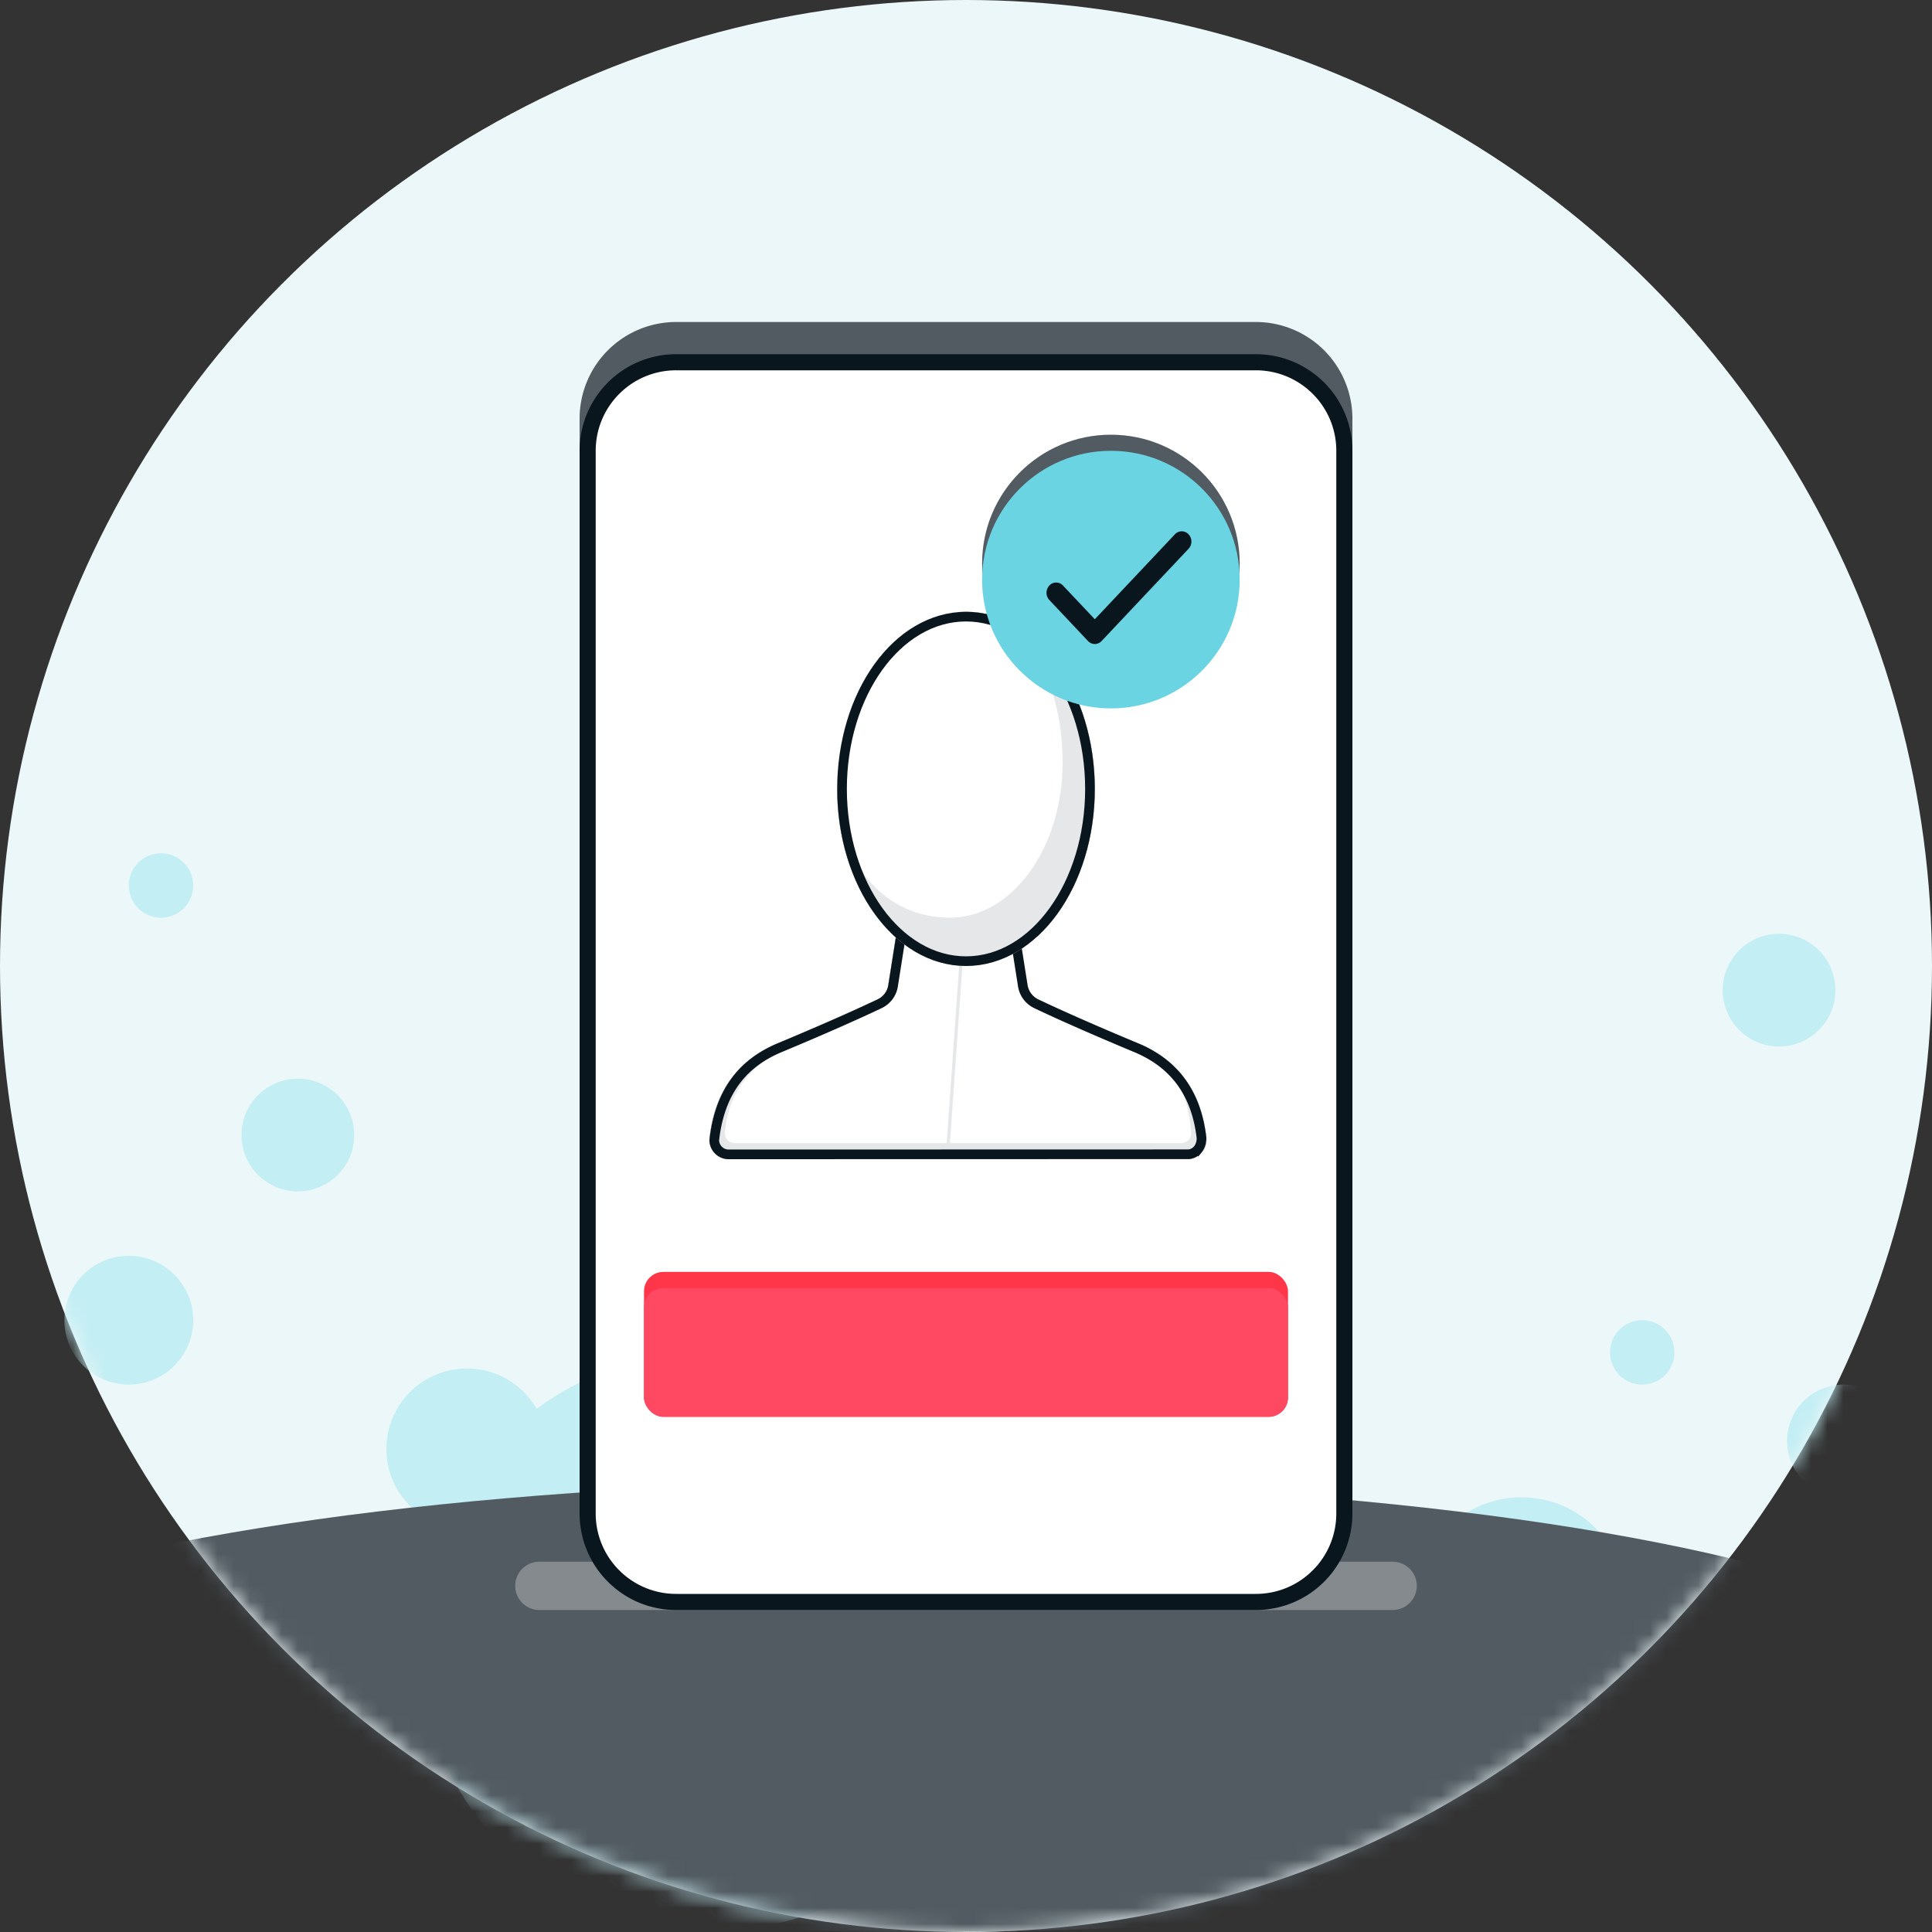 <svg width="120" height="120" viewBox="0 0 120 120" xmlns="http://www.w3.org/2000/svg" xmlns:xlink="http://www.w3.org/1999/xlink">
    <rect x="0" y="0" width="120" height="120" fill="#333333" stroke="none"/>
    <defs>
        <circle id="lnzjtaxy4a" cx="60" cy="60" r="60"/>
    </defs>
    <g fill="none" fill-rule="evenodd">
        <mask id="mwnvoi6mub" fill="#fff">
            <use xlink:href="#lnzjtaxy4a"/>
        </mask>
        <use fill="#ECF7F9" xlink:href="#lnzjtaxy4a"/>
        <g mask="url(#mwnvoi6mub)" fill="#C3EEF3">
            <g transform="translate(4 53)">
                <circle cx="25" cy="37" r="5"/>
                <circle cx="56.5" cy="46.5" r="9.5"/>
                <circle cx="72" cy="33" r="5"/>
                <circle cx="14.5" cy="17.5" r="3.5"/>
                <circle cx="106.5" cy="8.5" r="3.5"/>
                <circle cx="110.5" cy="36.5" r="3.5"/>
                <circle cx="6" cy="2" r="2"/>
                <circle cx="98" cy="31" r="2"/>
                <circle cx="90.5" cy="46.5" r="6.5"/>
                <circle cx="75.5" cy="30.5" r="2.5"/>
                <circle cx="4" cy="29" r="4"/>
                <circle cx="40" cy="49" r="18"/>
            </g>
        </g>
        <ellipse fill="#525B61" mask="url(#mwnvoi6mub)" cx="57" cy="106" rx="67" ry="14"/>
        <path d="M33.5 97h53a1.5 1.5 0 0 1 0 3h-53a1.5 1.5 0 0 1 0-3z" fill="#848A8E" style="mix-blend-mode:multiply" mask="url(#mwnvoi6mub)"/>
        <circle mask="url(#mwnvoi6mub)" cx="60" cy="60" r="60"/>
        <g transform="translate(36 20)">
            <path d="M6 0h36a6 6 0 0 1 6 6v67a6 6 0 0 1-6 6H6a6 6 0 0 1-6-6V6a6 6 0 0 1 6-6z" fill="#525B61"/>
            <path d="M42 2.5c1.519 0 2.894.616 3.89 1.61A5.483 5.483 0 0 1 47.5 8v66a5.483 5.483 0 0 1-1.61 3.89A5.483 5.483 0 0 1 42 79.5H6a5.483 5.483 0 0 1-3.89-1.61A5.483 5.483 0 0 1 .5 74V8c0-1.519.616-2.894 1.61-3.89A5.483 5.483 0 0 1 6 2.5z" stroke="#09161E" fill="#FFF"/>
            <rect fill="#FF3549" x="4" y="59" width="40" height="9" rx="1.2"/>
            <rect fill="#FF4862" x="4" y="60" width="40" height="8" rx="1.2"/>
        </g>
        <path d="M60 38c4.418 0 8 4.925 8 11 0 4.367-1.85 8.14-4.532 9.915l.406 2.577c.032.193.155.359.331.445 1.614.776 3.777 1.73 6.487 2.863 2.501 1.045 3.913 3 4.236 5.865a1.2 1.2 0 0 1-1.067 1.328l-.123.007H45.262a1.2 1.2 0 0 1-1.19-1.335c.323-2.865 1.735-4.82 4.236-5.865 2.71-1.133 4.873-2.087 6.487-2.863a.604.604 0 0 0 .33-.445l.515-3.268C53.449 56.262 52 52.864 52 49c0-6.075 3.582-11 8-11z" fill="#525B61"/>
        <path d="M45.262 72a1.2 1.2 0 0 1-1.19-1.335c.323-2.865 1.735-4.82 4.236-5.865 2.871-1.2 5.128-2.2 6.769-3l1.23-7.8h6.385l1.231 7.8c1.641.8 3.898 1.8 6.77 3 2.5 1.045 3.912 3 4.235 5.865A1.2 1.2 0 0 1 73.738 72H45.262z" fill="#E6E7E8"/>
        <path d="m60 54-1.2 17H45.623a.6.6 0 0 1-.598-.647c.202-2.497 1.593-4.305 4.175-5.424 2.8-1.215 4.8-2.227 6-3.036L56.4 54H60zm3.8 0 1.2 7.893c.4.405 2 1.214 4.8 2.428 2.613 1.134 4.007 3.149 4.181 6.045l.001.035a.6.6 0 0 1-.6.599H59l1.2-17h3.6z" fill="#FFF"/>
        <path d="m62.436 54.3 1.091 6.917c.075.49.387.91.836 1.127 1.583.753 3.655 1.664 6.214 2.733 1.195.5 2.132 1.214 2.807 2.149.675.935 1.088 2.089 1.244 3.458 0 .281-.08.522-.223.699a.842.842 0 0 1-.56.31l-28.583.007a.897.897 0 0 1-.898-.887c.16-1.428.572-2.61 1.244-3.561.677-.956 1.616-1.674 2.815-2.175 2.56-1.07 4.63-1.98 6.216-2.734.447-.215.76-.636.833-1.125l1.092-6.918h5.872z" stroke="#09161E" stroke-width=".6"/>
        <ellipse fill="#E6E7E8" cx="60" cy="49" rx="8" ry="11"/>
        <path d="M59 57c3.866 0 7-4.32 7-9.65S63.475 38 59.609 38 52 43.226 52 48.556C52 53.886 55.134 57 59 57z" fill="#FFF"/>
        <ellipse stroke="#09161E" stroke-width=".6" cx="60" cy="49" rx="7.7" ry="10.7"/>
        <g transform="translate(61 27)">
            <circle fill="#525B61" cx="8" cy="8" r="8"/>
            <g transform="translate(0 1)">
                <circle fill="#6AD4E2" cx="8" cy="8" r="8"/>
                <path d="M11.976 5.186a.576.576 0 0 1 .848 0c.217.23.233.59.05.84l-.05.06-5.4 5.728a.575.575 0 0 1-.792.053l-.056-.053-2.4-2.546a.664.664 0 0 1 0-.9.575.575 0 0 1 .792-.053l.056.053L7 10.463l4.976-5.277z" fill="#09161E"/>
            </g>
        </g>
    </g>
</svg>
